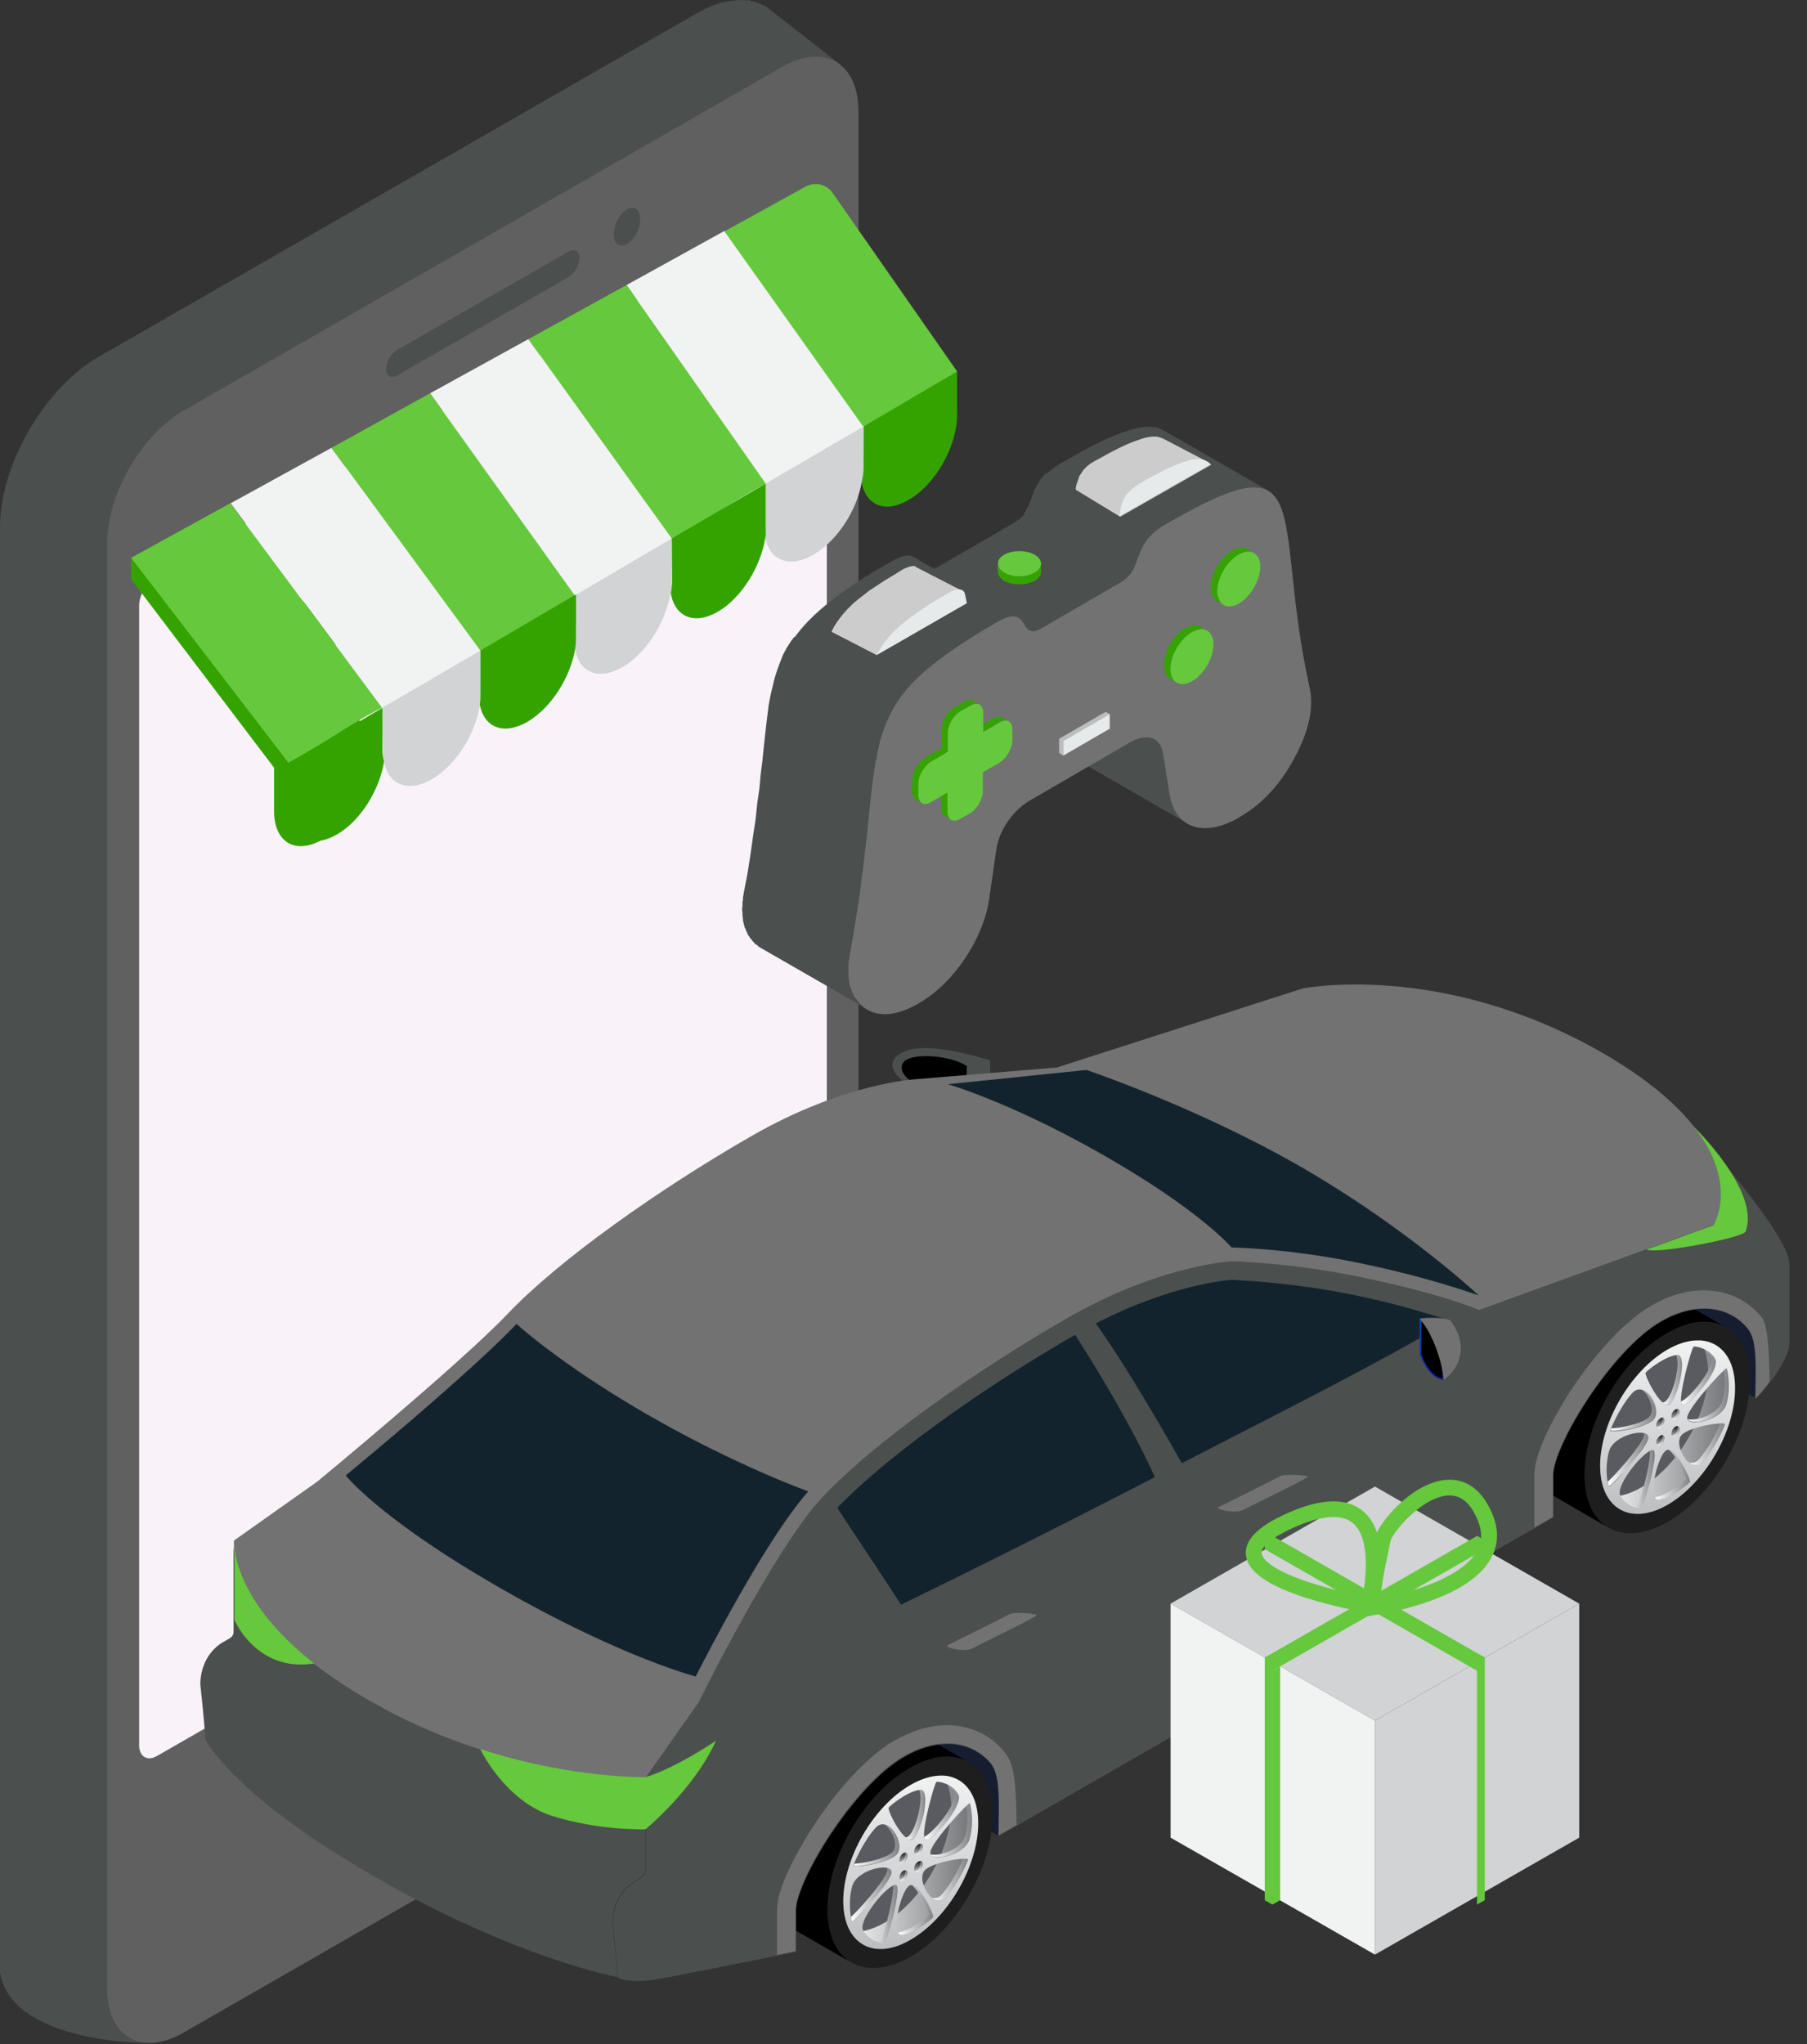 <svg width="99" height="112" viewBox="0 0 99 112" fill="none" xmlns="http://www.w3.org/2000/svg"><rect x="0" y="0" width="99" height="112" fill="#333333" stroke="none"/><path d="M5.405 19.548L38.162.736c1.04-.598 1.986-.805 2.818-.713L41.026 0l.162.069c.277.046.531.161.762.276l4.066 3.174c.023.207 0 0-2.425.322v79.181c0 3.427-2.426 7.613-5.406 9.338L6.722 110.436l1.225 1.495s-7.323 0-7.947-3.864V28.885c0-3.426 2.426-7.612 5.405-9.337z" fill="#4B4F4D"/><path d="M42.828 92.544c2.333-1.334 4.204-4.6 4.204-7.268V6.095c0-2.668-1.894-3.75-4.204-2.415L10.072 22.492c-2.333 1.334-4.205 4.6-4.205 7.267v79.182c0 2.668 1.895 3.749 4.205 2.415l32.756-18.812z" fill="#606060"/><path d="M8.616 31.484l35.69-20.514c.532-.322.994-.046.994.575v62.44c0 .62-.439 1.379-.993 1.701L8.617 96.2c-.532.322-.994.046-.994-.575v-62.44c0-.62.462-1.379.993-1.701z" fill="#F9F2F9"/><path d="M33.277 95.123c1.39-2.398 1.39-4.99-.003-5.79-1.392-.8-3.648.495-5.038 2.893-1.391 2.398-1.39 4.99.002 5.79 1.392.8 3.648-.495 5.039-2.893zM21.76 20.56l9.38-5.381c.323-.184.6-.667.6-1.035 0-.391-.277-.53-.6-.345l-9.38 5.381c-.323.184-.6.667-.6 1.035 0 .391.277.53.6.345z" fill="#4B4F4D"/><path d="M21.76 20.56l9.38-5.381c.323-.184.6-.667.6-1.035 0-.391-.277-.53-.6-.345l-9.38 5.381c-.323.184-.6.667-.6 1.035 0 .391.277.53.6.345zM33.634 12.833c0 .506.324.759.716.529.393-.23.716-.828.716-1.357 0-.506-.323-.759-.716-.529-.392.23-.716.828-.716 1.357z" fill="#4B4F4D"/><path d="M33.634 12.833c0 .506.324.759.716.529.393-.23.716-.828.716-1.357 0-.506-.323-.759-.716-.529-.392.23-.716.828-.716 1.357z" fill="#4B4F4D"/><path d="M7.184 30.565l3.05-1.68c.092.139.138.116.3.23 1.986 1.22 3.996 2.393 5.937 3.68a22.39 22.39 0 0 1 1.801 2.116c.024.046.07.092.093.138.092 1.472.831 2.99 1.27 4.3-.97.53-1.802 1.059-2.587 1.542l2.61-1.518c.324.966.462 1.978.555 2.99-.347 1.448-1.34 2.943-2.541 3.633-1.479.851-2.657.161-2.657-1.564v-2.369l-7.83-10.326v-1.172z" fill="#34A300"/><path d="M41.165 29.115v.3c.023-.093 0-.185 0-.3z" fill="#CA457C"/><path d="M49.02 25.62c-1.664.828-5.06-.115-7.07.874l-7.623-10.878 5.244-2.898.116-.07 9.332 12.972z" fill="#F1F2F2"/><path d="M36.799 29.506l-7.854-10.924 5.382-2.966 7.623 10.878c-2.287 1.242-3.234 2.07-5.151 3.012z" fill="#66C83D"/><path d="M32.387 33.876l-8.825-12.327 5.383-2.967 8.986 12.51c-1.802.92-3.673 1.84-5.544 2.784z" fill="#F1F2F2"/><path d="M26.311 35.647l-8.154-11.108 5.405-2.99 8.825 12.327c-1.871.943-4.274.874-6.076 1.77zM15.8 41.787L7.185 30.564l5.429-2.99 8.316 11.2c-2.08 1.058-3.534 2.231-5.128 3.013z" fill="#66C83D"/><path d="M20.952 38.774l-8.316-11.2 5.52-3.035 8.155 11.108c-2.102 1.862-3.58 2.253-5.359 3.127z" fill="#F1F2F2"/><path d="M45.623 10.579l6.815 9.774-1.27 4.186c-.67.321-3.096-1.564-3.881-1.173l-7.6-10.694-.116.069 4.55-2.507a1.135 1.135 0 0 1 1.502.345z" fill="#66C83D"/><path d="M47.31 23.366l5.128-3.013v2.369c0 1.725-1.178 3.817-2.657 4.668-1.293.76-2.333.3-2.587-.989.023-.23.093-.46.093-.666l.023-2.37z" fill="#34A300"/><path d="M41.95 26.493l5.36-3.127v2.369c0 .207-.047.413-.093.643-.254 1.564-1.34 3.243-2.633 4.002-1.294.759-2.403.368-2.657-.92.023-.23.023-.39.023-.598v-2.369z" fill="#D1D3D4"/><path d="M36.799 29.506l5.151-3.012v2.368c0 .207.023.414-.023.621-.254 1.564-1.293 3.266-2.587 4.025-1.294.759-2.356.299-2.587-.989.023-.23.069-.437.069-.667l-.023-2.346z" fill="#34A300"/><path d="M31.555 32.588l5.244-3.082v2.37c0 .206-.023.436-.07.643-.253 1.564-1.316 3.266-2.61 4.025-1.293.759-2.379.322-2.61-.966.023-.23.046-.437.046-.644v-2.346z" fill="#D1D3D4"/><path d="M26.311 35.647l5.244-3.082v2.369c0 .207 0 .39-.046.62-.254 1.564-1.317 3.22-2.587 3.98-1.294.758-2.38.367-2.634-.92.023-.23.023-.392.023-.599v-2.368zM20.952 41.143c0 .207.046.391.092.575-.254 1.564-1.293 3.266-2.587 4.002-1.478.85-2.633.16-2.633-1.564v-2.369l5.151-3.013-.023 2.37z" fill="#34A300"/><path d="M20.952 38.774l5.36-3.127v2.368c0 .207 0 .414-.024.644-.254 1.564-1.316 3.266-2.61 4.025-1.294.759-2.402.322-2.634-.943-.023-.184-.069-.368-.069-.575l-.023-2.392z" fill="#D1D3D4"/><path d="M95.982 71.615l.508 2.967-.277 2.024-6.722-3.772s.462-2.276.716-2.368c.254-.092 5.567.552 5.567.552l.208.597zM54.679 100.57l-6.954-4.002.278-3.197s3.257-.022 3.95 0c.693.023 3.372-.022 3.696.599.346.62.508 1.287.485 1.655 0 .368-1.455 4.945-1.455 4.945z" fill="#171D31"/><path d="M33.819 108.32c0-.736-.254-2.53-.254-3.036 0-.253 0-1.012.647-1.747.531-.575 1.155-.621 1.155-1.15V97.35s-7.392.253-15.2-4.231c-6.607-3.795-7.3-7.429-7.37-8.464v4.738c0 .529-.67.345-1.34 1.288-.323.46-.484 1.08-.484 1.587 0 0 .23 2.092.277 3.035 0 0 1.478 3.036 9.24 7.498 7.762 4.507 13.329 5.519 13.329 5.519zM49.158 57.84c.646-.506 1.917-.69 5.082.252v1.91s-1.386.137-3.026-.093c-1.64-.207-2.888-1.403-2.056-2.07z" fill="#4B4F4D"/><path d="M49.85 57.978c.786-.253 2.38-.07 3.12.436v.897s-1.248.69-2.426.253c-1.201-.437-1.502-1.31-.693-1.586z" fill="#000"/><path d="M52.97 58.415l1.27-.3v1.91l-1.27.046v-1.656z" fill="#4B4F4D"/><path d="M49.874 97.833c-2.033 1.173-3.673 4.002-3.673 6.325 0 2.322 1.663 3.265 3.696 2.092 2.033-1.172 3.673-4.001 3.673-6.324-.023-2.323-1.663-3.266-3.696-2.093z" fill="#5A5B60"/><path d="M46.016 94.636c1.248-.712 2.403-.781 3.211-.321l3.835 2.23c-.832-.483-1.964-.414-3.211.322-2.495 1.426-4.528 4.922-4.505 7.774 0 1.426.508 2.414 1.317 2.897-1.27-.736-2.564-1.471-3.835-2.207-.808-.46-1.317-1.472-1.317-2.898 0-2.875 2.01-6.348 4.505-7.797z" fill="#000"/><path d="M45.346 104.641c0 2.851 2.033 4.001 4.528 2.575 2.495-1.425 4.527-4.921 4.504-7.773 0-2.852-2.032-4.001-4.527-2.576-2.495 1.45-4.505 4.922-4.505 7.774zm.855-.483c0-2.323 1.64-5.175 3.673-6.325 2.033-1.173 3.696-.23 3.696 2.093s-1.64 5.152-3.673 6.324c-2.056 1.173-3.696.253-3.696-2.092z" fill="#1E1E1E"/><path d="M51.676 97.281c.277.437.439 1.012.439 1.748 0 2.323-1.64 5.175-3.673 6.325-.647.367-1.27.528-1.802.505.623.966 1.848 1.15 3.257.345 2.033-1.172 3.673-4.001 3.673-6.324 0-1.587-.762-2.53-1.894-2.599z" fill="url(#a)"/><path d="M48.51 99.995c.417.345.717 1.127.394 1.471-.347.368-1.571.621-2.103.644-.023.046-.023.069-.023.092-.023.138 1.94-.138 2.38-.598.346-.39-.116-1.425-.647-1.61z" fill="url(#b)"/><path d="M52.276 98.178c.277.506-1.086 2.207-1.64 2.46 0 .046.023.092.023.115.07.138.277.023.532-.207.392-.253.785-.782 1.108-1.15.254-.413.324-.873.208-1.08-.138-.276-.392-.437-.6-.552.138.092.277.23.37.414z" fill="url(#c)"/><path d="M49.666 100.661h-.07c.116.092.208.138.3.138.186-.023.417-.367.555-.828.139-.344.162-.781.277-1.195.023-.414-.115-.76-.37-.713.278.552-.276 2.552-.692 2.598z" fill="url(#d)"/><path d="M48.372 103.421c.231-.322.416-.598.462-.759.046-.184-.046-.276-.254-.322a.243.243 0 0 1 .023.184c-.138.529-1.501 2.07-1.986 2.507.023.138.046.23.069.253.023.023.3-.253.67-.644.416-.276.9-.759 1.016-1.219z" fill="url(#e)"/><path d="M49.135 103.973c.046-.299.046-.529 0-.621-.024-.069-.116-.069-.208-.023.069.621-.578 2.99-.693 3.013-.07.023-.3 0-.578-.138.347.23.74.299.809.276.046-.023.254-.621.415-1.288.162-.368.393-.828.255-1.219z" fill="url(#f)"/><path d="M53.108 98.798c0-.023-.07.023-.162.115.07.345.116.99-.07 1.679-.184.713-1.362 1.127-1.893 1.012.23.391 1.894-.023 2.125-.874.277-.989.07-1.863 0-1.932z" fill="url(#g)"/><path d="M52.761 101.834c-.115.322-.554 1.265-1.155 1.955-.184.207-.37.23-.554.184.254.207.531.253.785-.046.693-.782 1.155-1.909 1.201-2.047 0-.046-.092-.069-.277-.046z" fill="url(#h)"/><path d="M49.966 103.283c.44.391.993 1.541.924 1.633-.092.115-.97.851-1.686.966.046.092.115.161.23.138.717-.115 1.572-.851 1.687-.966.093-.138-.693-1.702-1.155-1.771z" fill="url(#i)"/><path d="M49.897 97.787c-2.056 1.173-3.696 4.025-3.696 6.371 0 2.345 1.663 3.311 3.696 2.115 2.033-1.172 3.696-4.024 3.696-6.37s-1.64-3.289-3.696-2.116zm1.41-.16c.115-.024.854.068 1.2.69.324.597-1.617 2.851-1.848 2.437-.208-.414.555-3.105.647-3.128zm-2.611 1.402c.092-.115.97-.85 1.686-.966.716-.115.046 2.668-.462 2.737-.462.069-1.34-1.633-1.224-1.77zm-.74 1.127c.694-.782 1.687.897 1.179 1.449-.44.483-2.403.759-2.38.598.046-.138.508-1.265 1.201-2.047zm-1.27 5.129c-.046-.092-.254-.966 0-1.932s2.333-1.38 2.148-.69c-.184.621-2.102 2.714-2.148 2.622zm1.802 1.172c-.116.023-.855-.092-1.201-.69-.324-.597 1.617-2.851 1.848-2.437.208.414-.555 3.104-.647 3.127zm2.633-1.402c-.092.115-.97.85-1.686.965-.716.115-.046-2.667.462-2.736.462-.069 1.317 1.633 1.224 1.771zm.716-1.127c-.693.782-1.663-.897-1.178-1.449.44-.483 2.403-.759 2.38-.598-.023.138-.509 1.265-1.202 2.047zm-.854-2.507c.161-.621 2.102-2.714 2.148-2.622.046.092.254.966 0 1.932s-2.333 1.38-2.148.69z" fill="url(#j)"/><path d="M50.313 102.524c-.116.069-.231.023-.231-.138 0-.138.092-.322.23-.391.116-.069.232-.023.232.138a.445.445 0 0 1-.231.391z" fill="url(#k)"/><path d="M49.712 102.639c0-.138-.092-.207-.23-.138a.512.512 0 0 0-.209.391c0 .138.093.207.208.138a.507.507 0 0 0 .231-.391z" fill="url(#l)"/><path d="M49.712 101.673c0-.138-.092-.207-.23-.138a.512.512 0 0 0-.209.391c0 .138.093.207.208.138a.474.474 0 0 0 .231-.391z" fill="url(#m)"/><path d="M50.544 101.19c0-.138-.093-.207-.231-.138a.536.536 0 0 0-.231.391c0 .138.092.207.23.138a.474.474 0 0 0 .232-.391z" fill="url(#n)"/><path d="M49.574 102.479c.023.023.023.046.023.092a.472.472 0 0 1-.231.39c-.047.023-.07.023-.093.023.046.069.116.092.208.046a.536.536 0 0 0 .231-.39c0-.115-.046-.161-.139-.161z" fill="url(#o)"/><path d="M50.428 101.145a.512.512 0 0 1-.208.391c-.046.023-.069.023-.092.023.023.069.115.092.208.023a.536.536 0 0 0 .23-.391c0-.092-.045-.161-.115-.161-.023.023-.023.069-.023.115z" fill="url(#p)"/><path d="M50.405 101.996c0 .023.023.046.023.092a.512.512 0 0 1-.208.391c-.046.023-.069.023-.092.023.023.069.115.092.208.046a.536.536 0 0 0 .23-.391c-.022-.115-.092-.161-.16-.161z" fill="url(#q)"/><path d="M49.574 101.513c.023.023.023.069.023.092a.507.507 0 0 1-.231.391c-.047.023-.07.023-.093.023.046.069.116.092.208.023a.536.536 0 0 0 .231-.391c0-.069-.046-.138-.139-.138z" fill="url(#r)"/><path d="M91.339 73.984c-2.033 1.173-3.673 4.002-3.673 6.325 0 2.322 1.663 3.265 3.696 2.092 2.033-1.173 3.673-4.001 3.673-6.324 0-2.323-1.663-3.266-3.696-2.093z" fill="#5A5B60"/><path d="M87.504 70.81c1.248-.712 2.403-.781 3.211-.321l3.835 2.23c-.832-.482-1.963-.413-3.21.323-2.496 1.425-4.529 4.921-4.505 7.773 0 1.426.508 2.415 1.316 2.898-1.27-.736-2.564-1.472-3.834-2.231-.809-.46-1.317-1.472-1.317-2.898-.023-2.852 1.987-6.324 4.504-7.773z" fill="#000"/><path d="M86.811 80.815c0 2.852 2.033 4.002 4.551 2.576 2.495-1.426 4.528-4.922 4.505-7.774 0-2.851-2.033-4.001-4.528-2.575-2.495 1.425-4.528 4.898-4.528 7.773zm.855-.483c0-2.323 1.64-5.174 3.673-6.324 2.033-1.173 3.696-.23 3.696 2.092 0 2.323-1.64 5.175-3.673 6.325-2.033 1.173-3.696.23-3.696-2.093z" fill="#1E1E1E"/><path d="M93.14 73.433c.278.437.44 1.034.44 1.747 0 2.323-1.64 5.175-3.673 6.325-.647.368-1.27.529-1.802.506.624.966 1.848 1.15 3.257.345 2.033-1.173 3.673-4.002 3.673-6.325 0-1.587-.762-2.506-1.894-2.598z" fill="url(#s)"/><path d="M89.976 76.146c.416.345.693 1.15.393 1.472-.324.368-1.571.62-2.102.644-.023.046-.023.092-.023.092-.023.138 1.94-.115 2.379-.598.346-.391-.093-1.426-.647-1.61z" fill="url(#t)"/><path d="M93.742 74.329c.277.506-1.086 2.208-1.64 2.46 0 .047.022.07.022.116.07.115.278.023.532-.207.37-.253.762-.782 1.109-1.15.254-.414.323-.874.207-1.081-.138-.276-.392-.437-.6-.552.138.115.277.23.37.414z" fill="url(#u)"/><path d="M91.131 76.836h-.07c.116.092.209.138.301.138.185-.023.416-.368.555-.828.138-.345.184-.782.277-1.196.023-.414-.116-.759-.37-.713.3.552-.254 2.53-.693 2.599z" fill="url(#v)"/><path d="M89.838 79.573c.23-.322.415-.598.462-.76.046-.183-.07-.275-.255-.321a.243.243 0 0 1 .023.184c-.138.506-1.501 2.07-1.986 2.506.023.138.046.23.07.253.022.023.3-.253.67-.644.415-.275.9-.736 1.016-1.218z" fill="url(#w)"/><path d="M90.6 80.147c.046-.299.046-.529 0-.62-.023-.07-.093-.07-.208-.024.07.621-.578 2.967-.693 3.013-.07.023-.3-.023-.578-.138.347.23.74.299.809.276.046-.023.254-.621.416-1.288.161-.39.392-.85.254-1.219z" fill="url(#x)"/><path d="M94.596 74.95c-.023-.023-.07.023-.162.115.07.345.116.989-.069 1.679-.185.713-1.363 1.126-1.894 1.011.231.391 1.894-.022 2.125-.896.254-.943.046-1.817 0-1.91z" fill="url(#y)"/><path d="M94.25 77.986c-.116.322-.555 1.265-1.155 1.955-.185.207-.37.23-.555.184.254.207.532.253.786-.046.693-.782 1.155-1.91 1.178-2.047 0-.023-.093-.046-.254-.046z" fill="url(#z)"/><path d="M91.431 79.435c.463.39.994 1.54.925 1.632-.093.115-.97.851-1.687.966a.254.254 0 0 0 .231.138c.716-.115 1.594-.85 1.686-.966.093-.115-.692-1.678-1.154-1.77z" fill="url(#A)"/><path d="M91.362 73.938c-2.033 1.173-3.696 4.025-3.696 6.37 0 2.346 1.663 3.312 3.696 2.14 2.033-1.173 3.696-4.025 3.696-6.37.023-2.347-1.64-3.313-3.696-2.14zm1.432-.16c.116-.024.855.091 1.178.69.324.597-1.616 2.851-1.847 2.437-.185-.391.554-3.082.67-3.128zm-2.633 1.425c.092-.115.97-.85 1.686-.966.716-.115.023 2.668-.462 2.737-.462.069-1.317-1.656-1.224-1.77zm-.74 1.127c.694-.782 1.687.897 1.179 1.449-.44.483-2.403.759-2.38.598.047-.138.509-1.265 1.202-2.047zm-1.27 5.129c-.07-.092-.254-.966 0-1.932s2.333-1.38 2.148-.69c-.161.598-2.079 2.69-2.148 2.622zm1.802 1.172c-.115.023-.855-.069-1.178-.69-.324-.597 1.617-2.851 1.848-2.437.185.39-.555 3.081-.67 3.127zm2.633-1.425c-.092.115-.97.85-1.686.965-.716.115-.046-2.667.462-2.736.462-.07 1.317 1.656 1.225 1.77zm.74-1.127c-.693.782-1.687-.897-1.201-1.45.438-.482 2.402-.758 2.379-.597-.023.138-.508 1.265-1.178 2.047zm-.878-2.484c.162-.621 2.102-2.714 2.148-2.622.046.07.254.966 0 1.932s-2.333 1.357-2.148.69z" fill="url(#B)"/><path d="M91.778 78.699c-.116.069-.208.023-.208-.138 0-.138.093-.322.208-.391.115-.07.231-.023.231.138a.474.474 0 0 1-.231.39z" fill="url(#C)"/><path d="M91.177 78.79c0-.137-.092-.206-.208-.137a.536.536 0 0 0-.23.39c0 .138.092.207.23.138a.512.512 0 0 0 .208-.39z" fill="url(#D)"/><path d="M91.177 77.825c0-.138-.092-.207-.208-.115-.115.069-.23.23-.23.368 0 .138.092.207.23.138a.477.477 0 0 0 .208-.391z" fill="url(#E)"/><path d="M92.009 77.365c0-.138-.092-.207-.231-.138a.477.477 0 0 0-.208.39c0 .139.093.208.208.139a.507.507 0 0 0 .231-.391z" fill="url(#F)"/><path d="M91.062 78.63c.023.022.023.045.023.091a.474.474 0 0 1-.231.391c-.023.023-.07.023-.093.023.024.07.116.092.208.023a.512.512 0 0 0 .208-.39c0-.07-.046-.139-.115-.139z" fill="url(#G)"/><path d="M91.894 77.296a.474.474 0 0 1-.232.39c-.046.024-.069.024-.092.024.046.069.116.092.208.046a.536.536 0 0 0 .231-.391c0-.092-.046-.161-.115-.161v.092z" fill="url(#H)"/><path d="M91.894 78.147c.023.022.023.069.023.091a.474.474 0 0 1-.231.391c-.047.023-.07.023-.093.023.046.07.116.092.208.023a.497.497 0 0 0 .231-.39c-.023-.07-.07-.138-.138-.138z" fill="url(#I)"/><path d="M91.062 77.686c.023.023.023.046.023.092a.474.474 0 0 1-.231.391c-.023.023-.07.023-.093.023.024.07.116.093.208.047a.512.512 0 0 0 .208-.392c0-.114-.046-.16-.115-.16z" fill="url(#J)"/><path d="M94.134 63.382l-.23 3.726-12.868 4.669s-2.125-.943-7.138-1.932c-3.442-.69-6.399-.736-6.399-.736s-3.927.184-9.009 3.105c-5.082 2.92-10.557 6.76-13.398 9.774-2.633 2.76-6.815 11.269-6.815 11.269l-2.887 4.116v5.037c0 .529-.647.575-1.155 1.15-.647.736-.647 1.495-.647 1.747 0 .506.254 2.3.254 3.036 0 0 .3.299 1.756.161.554-.046 6.976-1.357 8.016-1.564v-2.253c0-1.61 3.164-6.83 5.913-8.418.832-.483 1.64-.713 2.403-.713.947 0 1.802.391 2.38 1.104.53.667.438 2.116.415 3.933l30.377-17.456v-2.3c0-1.61 3.165-6.83 5.89-8.416.832-.484 1.64-.713 2.403-.713.947 0 1.802.39 2.38 1.103.53.644.438 2.047.415 3.841.532-.552 1.848-2.116 1.848-3.105v-4.3c-.023-1.426-3.904-5.865-3.904-5.865z" fill="#4B4F4D"/><path d="M55.695 99.995c-.023-2.484-.162-3.404-.647-3.98-.762-.965-1.894-1.494-3.164-1.494-.948 0-1.918.299-2.888.85-1.917 1.105-3.673 3.52-4.32 4.508-.485.736-2.102 3.266-2.102 4.761v2.461c.462-.092.832-.161 1.017-.207v-2.254c0-1.61 3.164-6.83 5.913-8.417.832-.483 1.64-.713 2.403-.713.947 0 1.802.39 2.379 1.104.531.667.439 2.116.416 3.932l.993-.552zM96.953 75.686c-.024-1.311-.07-3.105-.44-3.519-.785-.943-1.894-1.472-3.164-1.472-.947 0-1.918.276-2.888.851-1.917 1.104-3.65 3.519-4.32 4.508-.485.736-2.079 3.266-2.079 4.76v2.875l1.017-.575v-2.3c0-1.61 3.165-6.83 5.89-8.417.832-.483 1.64-.713 2.403-.713.947 0 1.802.391 2.38 1.104.53.644.438 2.047.415 3.84.185-.183.485-.528.785-.942zM51.93 90.129s2.864-1.403 3.35-1.679c.276-.138 1.247-.069 1.524.023.162.046-2.934 1.518-3.534 1.84-.393.23-1.64-.046-1.34-.184zM66.783 82.563s2.865-1.426 3.35-1.68c.277-.137 1.247-.068 1.525 0 .161.047-2.934 1.519-3.535 1.84-.393.23-1.64-.022-1.34-.16zM87.782 57.679c-8.825-5.06-16.425-3.519-16.425-3.519l-13.444 4.324-7.716.644s-3.927.184-9.009 3.105c-5.082 2.92-10.557 6.784-13.398 9.774-2.634 2.76-10.418 9.176-10.418 9.176l-4.551 3.22s-.44 4.254 7.369 8.739c.416.23.808.437 1.201.667 7.346 3.794 13.999 3.564 13.999 3.564l2.887-4.116s4.182-8.487 6.815-11.27c2.841-2.989 8.316-6.853 13.398-9.773 5.082-2.921 9.01-3.105 9.01-3.105s2.98.069 6.398.736c5.013.989 7.138 1.932 7.138 1.932l12.867-4.669c0 .023 2.68-4.347-6.121-9.43z" fill="#727272"/><path d="M58.906 73.133c-5.36 3.082-10.441 6.785-13.029 9.475.3.506 2.08 3.128 3.489 5.313a672.415 672.415 0 0 0 13.906-6.991c-1.455-3.197-3.604-6.6-4.366-7.797zM64.75 80.17c5.175-2.69 10.442-5.289 14.692-7.819-.877-.253-2.772-.92-5.752-1.495-3.095-.597-5.821-.712-6.19-.735-.347.023-3.42.299-7.462 2.391 1.663 2.323 3.858 6.14 4.712 7.659zM18.942 80.837s1.848 2.37 8.455 6.164c6.607 3.794 10.719 4.852 10.719 4.852 1.178-2.3 4.042-7.727 6.167-10.142 0 0-3.927-1.403-8.732-4.162-4.804-2.76-7.253-5.014-7.253-5.014-2.033 2.162-7.069 6.417-9.356 8.302zM59.53 58.622l-7.6.782s3.488.988 8.685 3.978c5.198 2.99 6.861 4.968 6.861 4.968.139 0 3.073.069 6.538.759 3.95.782 6.352 1.656 7 1.863 0 0-3.951-3.703-9.772-7.06-5.59-3.198-11.273-5.13-11.712-5.29z" fill="#13232D"/><path d="M92.794 61.727c2.495 3.15 1.086 5.404 1.086 5.404l-3.673 1.334c.578.253 5.29-.644 5.429-.989.831-2.208-2.842-5.75-2.842-5.75zM26.311 95.832s1.34 2.829 3.927 3.657c2.61.828 5.129.736 5.129.736s2.68-2.208 3.858-4.853c0 0-2.149 1.472-3.858 2 .023-.022-3.904.116-9.056-1.54zM17.21 91.14c-3.858-3.035-4.32-5.634-4.366-6.462v4.07c-.023-.022 1.201 2.899 4.366 2.393z" fill="#66C83D"/><path d="M77.78 74.214V72.26s.877.598 1.131 1.334c.254.713.185 2.024.185 2.024s-.763.023-1.317-1.403z" fill="url(#K)"/><path d="M79.027 75.525c-.185-.023-.74-.207-1.156-1.31V72.42c.255.184.809.667.994 1.196.185.598.162 1.61.162 1.91z" fill="#000"/><path d="M79.442 72.328s.693.828.578 1.725a2.075 2.075 0 0 1-.924 1.54c-.093-.988-.555-2.437-1.317-3.357 0 .023.924-.138 1.663.092z" fill="#727272"/><path fill-rule="evenodd" clip-rule="evenodd" d="M65.028 45.099l-5.799-3.335-.115-.069-.092-.092-.116-.092-.092-.092-.07-.115-.092-.092-.07-.138-.069-.115-.046-.138-.07-.16-.045-.139-.023-.16-.047-.185-.346-2.254-.023-.092-.023-.069-.023-.069-.023-.069-.024-.069-.023-.069-.046-.045-.046-.047-.023-.069-.046-.046-.047-.023-.046-.045-.046-.023 5.798 3.311.046.046.047.046.046.023.046.046.046.07.023.045.047.046.023.07.023.068.023.07.023.068.023.07.023.091.37 2.254.023.184.046.16.046.139.046.16.047.139.069.115.092.138.07.092.092.115.092.092.093.092.092.092.116.069z" fill="#4B4F4D"/><path fill-rule="evenodd" clip-rule="evenodd" d="M53.916 34.727l-.693.437-.646.414-.578.39c-.647.46-1.132.851-1.71 1.403-1.94 1.863-2.31 3.841-2.564 6.37-.277 2.577-.53 5.106-.993 7.682-.185.99-.439 2.093.046 3.036.162.322.37.552.693.759-1.617-.943-3.257-1.863-4.874-2.806-.3-.184-.623-.345-.924-.529l-.07-.046-.068-.046-.07-.046-.069-.046-.07-.069-.069-.069-.046-.069-.046-.069-.046-.069-.046-.069-.047-.069-.046-.069-.046-.092-.046-.092-.023-.092-.023-.092-.024-.092-.023-.092-.023-.092-.023-.092-.023-.092-.023-.115V49.4l.023-.115.023-.115.023-.115.023-.138c.3-1.747.578-3.45.786-5.22.185-1.656.323-3.358.577-4.99.231-1.542.647-2.921 1.663-4.163 1.248-1.518 3.327-2.829 5.036-3.795.324-.184.832-.46 1.202-.23.115.07 1.085.644 1.132.644.023 0 4.25-2.438 4.55-2.645.855-.552.74-1.518 1.363-2.3.462-.574 1.11-.896 1.733-1.241 1.016-.575 3.58-2.001 4.712-1.495.324.16.786.437 1.11.62.3.185.623.346.923.53 1.27.736 2.564 1.471 3.835 2.207.185.115-.116-.046-.185-.069-.855-.23-1.848.276-2.633.621-.878.391-1.849.92-2.68 1.426-.878.53-1.201.99-1.525 1.91-.392 1.08-.716 1.149-1.71 1.724-1.2.69-2.425 1.426-3.603 2.116-.23.115-.462.23-.693.115-1.109-.644-1.363-.598-2.472.046z" fill="#4B4F4D"/><path fill-rule="evenodd" clip-rule="evenodd" d="M57.058 34.428l4.32-2.507c1.316-.759.531-2.07 2.449-3.174 8.477-4.921 5.82-.574 7.923 8.924.254 1.104-.07 2.46-.832 3.863-.762 1.426-1.778 2.53-2.98 3.22l-.069.046c-1.917 1.104-3.488.575-3.788-1.265l-.37-2.277c-.139-.874-.878-1.104-1.779-.598l-5.544 3.22c-.9.53-1.663 1.633-1.802 2.668l-.392 2.714c-.324 2.184-1.918 4.576-3.812 5.68l-.07.046c-1.2.69-2.217.76-2.956.23-.762-.529-1.063-1.54-.809-2.92 2.218-12.006-.415-13.27 8.04-18.192 1.94-1.15 1.154 1.08 2.471.322z" fill="#727272"/><path fill-rule="evenodd" clip-rule="evenodd" d="M58.26 40.591l-.232-.115 2.541-1.472.231.115-2.54 1.472zM58.26 41.396l-.232-.138v-.782l.231.115v.805z" fill="#BDBDBD"/><path fill-rule="evenodd" clip-rule="evenodd" d="M58.26 40.591l2.54-1.472v.805l-2.54 1.472v-.805z" fill="#E6EAEB"/><path fill-rule="evenodd" clip-rule="evenodd" d="M51.93 41.212l-.347-.207v-1.173l.023-.023v-.046l.023-.046v-.046l.024-.046v-.046l.023-.046.023-.046v-.046l.023-.046.023-.023.023-.046.023-.046.023-.046.023-.046.046-.023.024-.046.023-.046.023-.023.046-.046.023-.023.023-.046.046-.023.023-.023.047-.046.023-.023.046-.023.023-.023.046-.023.532-.299.023-.023.046-.023.023-.023h.046l.023-.023h.277l.024.023h.023l.346.207h-.023l-.023-.023h-.046l-.046-.023h-.116l-.023.023h-.046l-.023.023h-.047l-.023.023-.046.023h-.023l-.531.322-.046.023-.023.023-.047.023-.023.023-.046.023-.023.046-.046.023-.023.023-.023.046-.047.023-.023.046-.023.046-.023.023-.046.046-.023.046-.023.046-.023.023-.024.046-.023.046v.046l-.023.046-.023.046-.023.046v.046l-.023.046v.023l-.023.046v.092l-.023.046v1.127zM53.87 40.085l-.346-.207.877-.506.047-.023.046-.023.023-.023h.046l.023-.023h.07l.023-.023h.092l.023.023h.069l.024.023h.023l.346.207h-.023l-.023-.023h-.023l-.023-.023h-.162l-.023.023h-.069l-.046.023-.024.023h-.046l-.023.023-.9.53zM52.115 44.915l-.347-.207h-.023l-.023-.023-.023-.023-.023-.023v-.023l-.023-.023-.023-.023v-.023l-.024-.023v-.046l-.023-.023v-.069l-.023-.046v-.069l.023-1.035.347.207-.023 1.012v.046l.023.046v.115l.023.023v.023l.023.046v.023l.023.023.023.023.023.023v.023l.023.023.024.023h.023z" fill="#34A300"/><path fill-rule="evenodd" clip-rule="evenodd" d="M50.52 43.995l-.346-.184-.023-.023-.023-.023-.023-.023-.023-.023-.023-.023-.023-.046v-.023l-.024-.023v-.023l-.023-.046v-.115l-.023-.023v-.046l.023-.62v-.162l.023-.046v-.046l.023-.046v-.046l.024-.046v-.046l.023-.023.023-.046.023-.046.023-.046.023-.046.023-.046.023-.023.023-.046.023-.046.024-.046.023-.023.046-.046.023-.023.023-.046.046-.023.023-.046.047-.023.023-.023.046-.023.023-.046.046-.023.023-.023.901-.506.347.207-.901.506-.023.023-.047.023-.023.023-.046.023-.023.046-.046.023-.023.023-.046.046-.024.023-.023.046-.046.023-.023.046-.023.046-.023.023-.023.046-.023.046-.023.046-.023.046-.024.046-.023.023-.023.046-.023.046v.046l-.023.046v.046l-.023.046v.046l-.023.046V43.696l.023.046v.069l.023.023.023.023v.023l.023.023.023.023.023.023v.023l.024.023h.023z" fill="#34A300"/><path fill-rule="evenodd" clip-rule="evenodd" d="M52.646 38.959l.531-.3c.393-.23.693-.045.693.415v1.034l.901-.528c.393-.23.693-.047.693.39v.598c0 .437-.323.99-.716 1.22l-.9.528v1.035c0 .437-.324.989-.717 1.219l-.531.299c-.393.23-.693.046-.693-.414V43.42l-.901.53c-.393.23-.693.045-.693-.415v-.598c0-.437.323-.989.716-1.219l.9-.529v-1.035c0-.437.324-.989.717-1.196z" fill="#66C83D"/><path fill-rule="evenodd" clip-rule="evenodd" d="M57.035 30.886v.529l-.023.023v.046l-.023.023v.046l-.023.023-.023.023-.024.046-.023.023-.023.023-.046.023-.023.023-.046.046-.023.023-.047.023-.046.023-.046.023h-.046l-.046.023-.047.023-.046.023h-.046l-.046.023-.07.023h-.092l-.07.023h-.485l-.045-.023h-.116l-.046-.023-.046-.023h-.07l-.046-.023-.046-.023-.046-.023h-.047l-.046-.023-.023-.023-.046-.023-.046-.023-.023-.046-.046-.023-.024-.023-.023-.023-.023-.023-.023-.046-.023-.023-.023-.023-.023-.046v-.023l-.023-.046v-.069l-.023-.023v-.46l.023.023v.069l.023.046v.023l.023.023.023.046.023.023.023.046.023.023.023.023.023.023.047.023.023.046.046.023.046.023.023.023.046.023h.047l.046.023.046.023.046.023h.07l.046.023h.046l.07.023h.045l.047.023h.485l.07-.023h.045l.046-.023h.07l.046-.023h.046l.046-.023.047-.023.046-.023h.046l.046-.023.046-.023.047-.023.023-.023.046-.046.023-.023.046-.023.023-.023.023-.023.024-.046.023-.023.023-.046v-.023l.023-.023v-.046l.023-.023v-.069z" fill="#34A300"/><path fill-rule="evenodd" clip-rule="evenodd" d="M55.857 30.196c.647 0 1.178.3 1.178.69 0 .368-.531.69-1.178.69-.647 0-1.178-.299-1.178-.69-.023-.39.508-.69 1.178-.69z" fill="#66C83D"/><path fill-rule="evenodd" clip-rule="evenodd" d="M68.631 30.265l-.37-.23h-.045l-.047-.023h-.254l-.046.023h-.07l-.046.023-.069.023-.046.023-.07.023-.069.046-.046.023-.07.046-.045.046-.07.046-.046.046-.07.046-.045.046-.046.07-.07.045-.046.07-.046.045-.046.07-.047.068-.046.07-.046.068-.023.07-.046.068-.046.07-.024.068-.046.07-.023.068-.023.07-.023.068-.023.07-.023.091-.023.07-.023.068v.069l-.024.069V32.381l.024.069v.046l.023.069.023.046.023.046.023.046.023.046.023.046.023.023.046.046.023.023.37.207-.023-.023-.046-.046-.023-.023-.023-.046-.023-.046-.024-.046-.023-.046-.023-.046-.023-.069v-.046l-.023-.069V32.174l.023-.069v-.069l.023-.069.023-.069.023-.069.023-.092.024-.069.023-.069.023-.069.046-.069.023-.069.046-.069.023-.069.047-.069.046-.069.046-.069.046-.069.046-.069.047-.046.046-.069.07-.046.045-.069.046-.046.07-.046.046-.046.07-.046.046-.046.069-.046.046-.023.07-.046.069-.023.046-.023.07-.023.045-.023h.047l.069-.023h.254l.046.023.046.023z" fill="#34A300"/><path fill-rule="evenodd" clip-rule="evenodd" d="M67.869 33.07c.647-.367 1.178-1.287 1.178-2.023 0-.736-.531-1.035-1.178-.667-.647.368-1.178 1.265-1.178 2.024.023.736.531 1.035 1.178.667z" fill="#66C83D"/><path fill-rule="evenodd" clip-rule="evenodd" d="M66.044 34.497l-.346-.207-.047-.023h-.092l-.07-.023h-.092l-.046.023h-.07l-.045.023-.07.023-.046.023-.07.023-.045.023-.07.023-.046.046-.07.046-.045.023-.07.046-.046.046-.07.07-.045.045-.047.046-.069.07-.046.045-.046.07-.046.068-.047.046-.046.07-.046.068-.046.069-.023.069-.047.069-.023.069-.046.069-.023.069-.023.092-.023.069-.023.069-.023.069-.023.069-.024.092v.069l-.023.069V36.636l.023.046v.069l.024.046.023.046.023.069.023.046.023.023.023.046.023.046.046.023.023.046.37.207-.046-.046-.023-.023-.023-.046-.047-.023-.023-.046-.023-.046-.023-.046v-.07l-.023-.045-.023-.07v-.115l-.023-.068v-.138l.023-.07v-.137l.023-.069.023-.092v-.069l.023-.069.023-.069.023-.069.047-.069.023-.092.023-.069.046-.069.023-.069.046-.069.046-.069.047-.069.046-.046.046-.069.046-.069.047-.069.046-.046.046-.069.07-.046.045-.046.047-.046.069-.069.046-.023.07-.046.046-.046.069-.046.07-.023.045-.023.07-.023.046-.023.07-.023.045-.023h.116l.046-.023.046.023h.139l.046.023z" fill="#34A300"/><path fill-rule="evenodd" clip-rule="evenodd" d="M65.305 37.326c.647-.368 1.178-1.265 1.178-2.024 0-.736-.531-1.035-1.178-.667-.647.368-1.178 1.265-1.178 2.024 0 .736.531 1.035 1.178.667z" fill="#66C83D"/><path fill-rule="evenodd" clip-rule="evenodd" d="M50.174 31.07l2.38 1.242c.184.023.277.138.3.276l.092.46-4.897 2.828v.024l-2.472-1.288.139-.253.161-.253.185-.253.208-.253.231-.253.254-.253.277-.253.324-.253.346-.253.393-.253.416-.276.462-.276.508-.3.116-.068.092-.046.092-.046.093-.023.07-.023h.184l.046.023v.023z" fill="#CCC"/><path fill-rule="evenodd" clip-rule="evenodd" d="M45.554 34.612l.139-.276.161-.253.185-.253.185-.23.231-.253.254-.253.3-.253.3-.23.347-.276.393-.253.416-.276.462-.276.485-.3.115-.068.116-.046.092-.023.07-.046h.092l.07-.023h.115l.046.023.046.023 2.472 1.265H52.6l-.047-.023h-.185l-.092.023-.069.023-.115.046-.093.046-.115.069-.486.299-.462.276-.415.276-.393.253-.346.253-.324.253-.277.253-.254.253-.231.23-.185.253-.185.252-.162.254-.138.252-2.472-1.264z" fill="#CCC"/><path fill-rule="evenodd" clip-rule="evenodd" d="M48.049 35.877c.554-1.15 1.617-2.047 3.858-3.358.67-.39.924-.207.97.07l.092.46-4.92 2.828z" fill="#E6EAEB"/><path fill-rule="evenodd" clip-rule="evenodd" d="M49.32 38.222l-.162.207-.231.391-.208.414-.185.391-.162.437-.138.437-.116.483-.092.483-.093.506-.092.552-.07.575-.069.62-.069.645-.07.69-.069.713-.092.782-.092.805-.116.873-.115.92-.162.99-.162 1.034-.185 1.081-.023.138-.023.138-.023.115-.023.115V53.562l.023.092.023.092v.115l.023.092.023.092.047.092.023.092.023.069.046.092.046.092.023.069.047.069.046.069.07.069.045.069.047.069.069.069.046.069.07.046.069.069.069.046.07.046-5.799-3.335-.07-.046-.069-.069-.069-.046-.07-.046-.045-.069-.07-.069-.046-.069-.07-.069-.046-.069-.046-.069-.046-.069-.046-.092-.023-.069-.046-.092-.023-.069-.047-.092-.023-.092-.023-.092-.023-.092-.023-.115v-.092l-.023-.115V49.997l-.023-.115v-.115l.023-.115v-.23l.023-.115v-.138l.023-.115.023-.138.208-1.08.162-1.035.138-.99.139-.92.092-.873.116-.805.07-.782.092-.713.069-.69.07-.644.069-.62.069-.576.07-.552.092-.506.115-.483.115-.483.14-.437.16-.436.163-.414.207-.391.255-.391.161-.207 5.798 3.334zM56.088 28.126l.023-.023.07-.092.045-.092.07-.092.046-.115.046-.092.023-.092.046-.092.047-.115.023-.092.046-.115.046-.092.023-.115.046-.115.07-.092.046-.115.07-.114.069-.116.069-.091.092-.116.093-.114.115-.092.023-.047 5.798 3.335-.023.046-.115.092-.092.115-.093.115-.07.115-.069.092-.069.115-.046.115-.046.092-.046.115-.047.115-.046.092-.046.115-.023.092-.046.115-.023.092-.047.092-.046.115-.046.092-.046.092-.07.092-.046.092-.023.023-5.821-3.335z" fill="#4B4F4D"/><path fill-rule="evenodd" clip-rule="evenodd" d="M63.364 23.918l.185.046.162.069 2.38 1.242c.022.023.046.023.069.046h.023c.069.046.115.092.184.138l-4.874 2.783-.115.069-2.426-1.472c.023-.207.047-.276.116-.46l.023-.07.023-.068.023-.07.023-.068.046-.07.047-.068.046-.07.046-.068.046-.07.07-.068.069-.07.07-.068.091-.07.093-.068.115-.07.116-.068.508-.276.462-.253.416-.207.393-.184.346-.138.324-.115.277-.092.254-.046.23-.023.14-.023z" fill="#CCC"/><path fill-rule="evenodd" clip-rule="evenodd" d="M58.93 26.816c.022-.207.045-.276.115-.46l.023-.07.023-.068.023-.07.023-.068.046-.07.047-.068.046-.07.046-.068.046-.07.07-.068.069-.07.069-.068.092-.07.093-.068.115-.07.116-.068.508-.276.462-.253.416-.207.392-.184.347-.138.324-.115.277-.092.254-.046.23-.023.209.023.184.046.162.069 2.472 1.288-.162-.07-.185-.045-.208-.023-.23.023-.255.046-.277.092-.323.115-.347.138-.392.184-.416.207-.462.253-.508.276-.116.069-.092.069-.093.069-.092.069-.07.069-.069.069-.07.069-.045.069-.047.069-.046.069-.046.069-.046.069-.023.069c-.139.345-.162.46-.231.874l-2.449-1.495z" fill="#CCC"/><path fill-rule="evenodd" clip-rule="evenodd" d="M61.4 27.874c.07-.46.278-.92 1.04-1.38 2.31-1.334 3.35-1.633 3.881-1.058l-4.874 2.783-.115.069.069-.414z" fill="#E6EAEB"/><g clip-path="url(#L)"><path d="M86.52 100.683l-11.19 6.408V94.269l11.19-6.408v12.822z" fill="#D1D3D4"/><path d="M86.52 87.861l-11.19 6.408-11.197-6.408 11.196-6.414 11.19 6.414z" fill="#D1D3D4"/><path d="M64.133 100.683l11.196 6.408V94.269L64.133 87.86v12.822z" fill="#F1F2F2"/><path d="M69.714 104.349l.422-.241v-12.81l-.422.24v12.811z" fill="#66C83D"/><path d="M69.731 104.349l-.422-.241v-12.81l.422.24v12.811z" fill="#66C83D"/><path d="M69.292 84.396l6.026 3.207 6.031-3.207v.482l-5.372 3.075 5.372 2.862v13.293l-.428.241v-12.81l-5.603-3.213-5.604 3.212v12.811l-.422-.241V90.815l5.372-2.862-5.372-3.075v-.482z" fill="#66C83D"/><path d="M81.35 90.816l-.423.24-11.635-6.66.422-.247 11.635 6.667z" fill="#66C83D"/><path d="M69.292 90.816l.422.24 11.635-6.66-.422-.247-11.635 6.667z" fill="#66C83D"/><path d="M74.716 88.32l-.138-.023c-.058-.012-1.481-.264-2.956-.729-2.145-.682-3.244-1.445-3.36-2.335-.104-.82.602-1.566 2.157-2.277 1.845-.843 3.245-.924 4.164-.235 1.267.952 1.226 3.08.966 4.698-.006.04-.012.069-.012.086-.011.413-.52.666-.694.752l-.127.063zm-1.665-5.203c-.729 0-1.579.304-2.267.62-1.087.493-1.712 1.014-1.66 1.382.023.183.295.837 2.753 1.623 1.15.367 2.296.603 2.7.677.041-.023.076-.051.105-.069.005-.017.005-.04.011-.069.18-1.135.341-3.15-.63-3.878-.278-.206-.63-.287-1.012-.287z" fill="#66C83D"/><path d="M74.93 88.55l-.087-.39c-.167-.747.105-2.049.324-3.099.058-.28.116-.55.156-.763.145-.803 1.978-3.006 3.823-3.212.798-.086 1.897.16 2.614 1.858.37.884.341 1.716-.093 2.473-.566.998-1.821 1.819-3.718 2.438-1.37.447-2.573.625-2.62.631l-.399.063zm4.482-6.615c-.058 0-.116.005-.173.011-1.44.16-2.99 2.083-3.065 2.507-.04.23-.099.5-.157.786-.156.734-.352 1.687-.364 2.323.463-.086 1.22-.258 2.036-.522 1.66-.545 2.77-1.25 3.22-2.042.296-.522.313-1.078.047-1.715-.376-.907-.885-1.348-1.544-1.348z" fill="#66C83D"/></g><defs><linearGradient id="a" x1="46.649" y1="101.995" x2="53.574" y2="101.995" gradientUnits="userSpaceOnUse"><stop stop-color="#F1F2F2"/><stop offset="1" stop-color="#6D6E71"/></linearGradient><linearGradient id="b" x1="46.764" y1="101.122" x2="49.272" y2="101.122" gradientUnits="userSpaceOnUse"><stop stop-color="#fff"/><stop offset="1" stop-color="#808285"/></linearGradient><linearGradient id="c" x1="50.63" y1="99.27" x2="52.56" y2="99.27" gradientUnits="userSpaceOnUse"><stop stop-color="#fff"/><stop offset="1" stop-color="#808285"/></linearGradient><linearGradient id="d" x1="49.604" y1="99.437" x2="50.736" y2="99.437" gradientUnits="userSpaceOnUse"><stop stop-color="#fff"/><stop offset="1" stop-color="#808285"/></linearGradient><linearGradient id="e" x1="46.611" y1="103.81" x2="48.839" y2="103.81" gradientUnits="userSpaceOnUse"><stop stop-color="#fff"/><stop offset="1" stop-color="#808285"/></linearGradient><linearGradient id="f" x1="47.67" y1="104.878" x2="49.18" y2="104.878" gradientUnits="userSpaceOnUse"><stop stop-color="#fff"/><stop offset="1" stop-color="#808285"/></linearGradient><linearGradient id="g" x1="50.994" y1="100.276" x2="53.246" y2="100.276" gradientUnits="userSpaceOnUse"><stop stop-color="#fff"/><stop offset="1" stop-color="#808285"/></linearGradient><linearGradient id="h" x1="51.055" y1="102.973" x2="53.036" y2="102.973" gradientUnits="userSpaceOnUse"><stop stop-color="#fff"/><stop offset="1" stop-color="#808285"/></linearGradient><linearGradient id="i" x1="49.2" y1="104.644" x2="51.122" y2="104.644" gradientUnits="userSpaceOnUse"><stop stop-color="#fff"/><stop offset="1" stop-color="#808285"/></linearGradient><linearGradient id="j" x1="49.9" y1="106.795" x2="49.9" y2="97.285" gradientUnits="userSpaceOnUse"><stop stop-color="#BCBEC0"/><stop offset="1" stop-color="#F1F2F2"/></linearGradient><linearGradient id="k" x1="50.316" y1="102.563" x2="50.316" y2="101.993" gradientUnits="userSpaceOnUse"><stop stop-color="#BCBEC0"/><stop offset="1" stop-color="#231F20"/></linearGradient><linearGradient id="l" x1="49.487" y1="103.04" x2="49.487" y2="102.47" gradientUnits="userSpaceOnUse"><stop stop-color="#BCBEC0"/><stop offset="1" stop-color="#231F20"/></linearGradient><linearGradient id="m" x1="49.487" y1="102.085" x2="49.487" y2="101.515" gradientUnits="userSpaceOnUse"><stop stop-color="#BCBEC0"/><stop offset="1" stop-color="#231F20"/></linearGradient><linearGradient id="n" x1="50.316" y1="101.608" x2="50.316" y2="101.038" gradientUnits="userSpaceOnUse"><stop stop-color="#BCBEC0"/><stop offset="1" stop-color="#231F20"/></linearGradient><linearGradient id="o" x1="49.495" y1="103.039" x2="49.495" y2="102.471" gradientUnits="userSpaceOnUse"><stop stop-color="#F1F2F2"/><stop offset="1" stop-color="#6D6E71"/></linearGradient><linearGradient id="p" x1="50.326" y1="101.61" x2="50.326" y2="101.039" gradientUnits="userSpaceOnUse"><stop stop-color="#F1F2F2"/><stop offset="1" stop-color="#6D6E71"/></linearGradient><linearGradient id="q" x1="50.326" y1="102.563" x2="50.326" y2="101.994" gradientUnits="userSpaceOnUse"><stop stop-color="#F1F2F2"/><stop offset="1" stop-color="#6D6E71"/></linearGradient><linearGradient id="r" x1="49.495" y1="102.086" x2="49.495" y2="101.517" gradientUnits="userSpaceOnUse"><stop stop-color="#F1F2F2"/><stop offset="1" stop-color="#6D6E71"/></linearGradient><linearGradient id="s" x1="88.119" y1="78.156" x2="95.047" y2="78.156" gradientUnits="userSpaceOnUse"><stop stop-color="#F1F2F2"/><stop offset="1" stop-color="#6D6E71"/></linearGradient><linearGradient id="t" x1="88.238" y1="77.284" x2="90.743" y2="77.284" gradientUnits="userSpaceOnUse"><stop stop-color="#fff"/><stop offset="1" stop-color="#808285"/></linearGradient><linearGradient id="u" x1="92.104" y1="75.434" x2="94.031" y2="75.434" gradientUnits="userSpaceOnUse"><stop stop-color="#fff"/><stop offset="1" stop-color="#808285"/></linearGradient><linearGradient id="v" x1="91.075" y1="75.601" x2="92.206" y2="75.601" gradientUnits="userSpaceOnUse"><stop stop-color="#fff"/><stop offset="1" stop-color="#808285"/></linearGradient><linearGradient id="w" x1="88.081" y1="79.974" x2="90.309" y2="79.974" gradientUnits="userSpaceOnUse"><stop stop-color="#fff"/><stop offset="1" stop-color="#808285"/></linearGradient><linearGradient id="x" x1="89.144" y1="81.041" x2="90.651" y2="81.041" gradientUnits="userSpaceOnUse"><stop stop-color="#fff"/><stop offset="1" stop-color="#808285"/></linearGradient><linearGradient id="y" x1="92.463" y1="76.44" x2="94.718" y2="76.44" gradientUnits="userSpaceOnUse"><stop stop-color="#fff"/><stop offset="1" stop-color="#808285"/></linearGradient><linearGradient id="z" x1="92.526" y1="79.136" x2="94.506" y2="79.136" gradientUnits="userSpaceOnUse"><stop stop-color="#fff"/><stop offset="1" stop-color="#808285"/></linearGradient><linearGradient id="A" x1="90.665" y1="80.808" x2="92.595" y2="80.808" gradientUnits="userSpaceOnUse"><stop stop-color="#fff"/><stop offset="1" stop-color="#808285"/></linearGradient><linearGradient id="B" x1="91.371" y1="82.959" x2="91.371" y2="73.447" gradientUnits="userSpaceOnUse"><stop stop-color="#BCBEC0"/><stop offset="1" stop-color="#F1F2F2"/></linearGradient><linearGradient id="C" x1="91.787" y1="78.725" x2="91.787" y2="78.155" gradientUnits="userSpaceOnUse"><stop stop-color="#BCBEC0"/><stop offset="1" stop-color="#231F20"/></linearGradient><linearGradient id="D" x1="90.956" y1="79.201" x2="90.956" y2="78.632" gradientUnits="userSpaceOnUse"><stop stop-color="#BCBEC0"/><stop offset="1" stop-color="#231F20"/></linearGradient><linearGradient id="E" x1="90.956" y1="78.251" x2="90.956" y2="77.678" gradientUnits="userSpaceOnUse"><stop stop-color="#BCBEC0"/><stop offset="1" stop-color="#231F20"/></linearGradient><linearGradient id="F" x1="91.787" y1="77.773" x2="91.787" y2="77.203" gradientUnits="userSpaceOnUse"><stop stop-color="#BCBEC0"/><stop offset="1" stop-color="#231F20"/></linearGradient><linearGradient id="G" x1="90.967" y1="79.203" x2="90.967" y2="78.633" gradientUnits="userSpaceOnUse"><stop stop-color="#F1F2F2"/><stop offset="1" stop-color="#6D6E71"/></linearGradient><linearGradient id="H" x1="91.795" y1="77.772" x2="91.795" y2="77.204" gradientUnits="userSpaceOnUse"><stop stop-color="#F1F2F2"/><stop offset="1" stop-color="#6D6E71"/></linearGradient><linearGradient id="I" x1="91.795" y1="78.726" x2="91.795" y2="78.155" gradientUnits="userSpaceOnUse"><stop stop-color="#F1F2F2"/><stop offset="1" stop-color="#6D6E71"/></linearGradient><linearGradient id="J" x1="90.967" y1="78.249" x2="90.967" y2="77.678" gradientUnits="userSpaceOnUse"><stop stop-color="#F1F2F2"/><stop offset="1" stop-color="#6D6E71"/></linearGradient><linearGradient id="K" x1="78.437" y1="75.6" x2="78.437" y2="72.253" gradientUnits="userSpaceOnUse"><stop stop-color="#1725A6"/><stop offset="1" stop-color="#004AC2"/></linearGradient><clipPath id="L"><path fill="#fff" transform="translate(64.133 81.074)" d="M0 0h22.386v26.016H0z"/></clipPath></defs></svg>